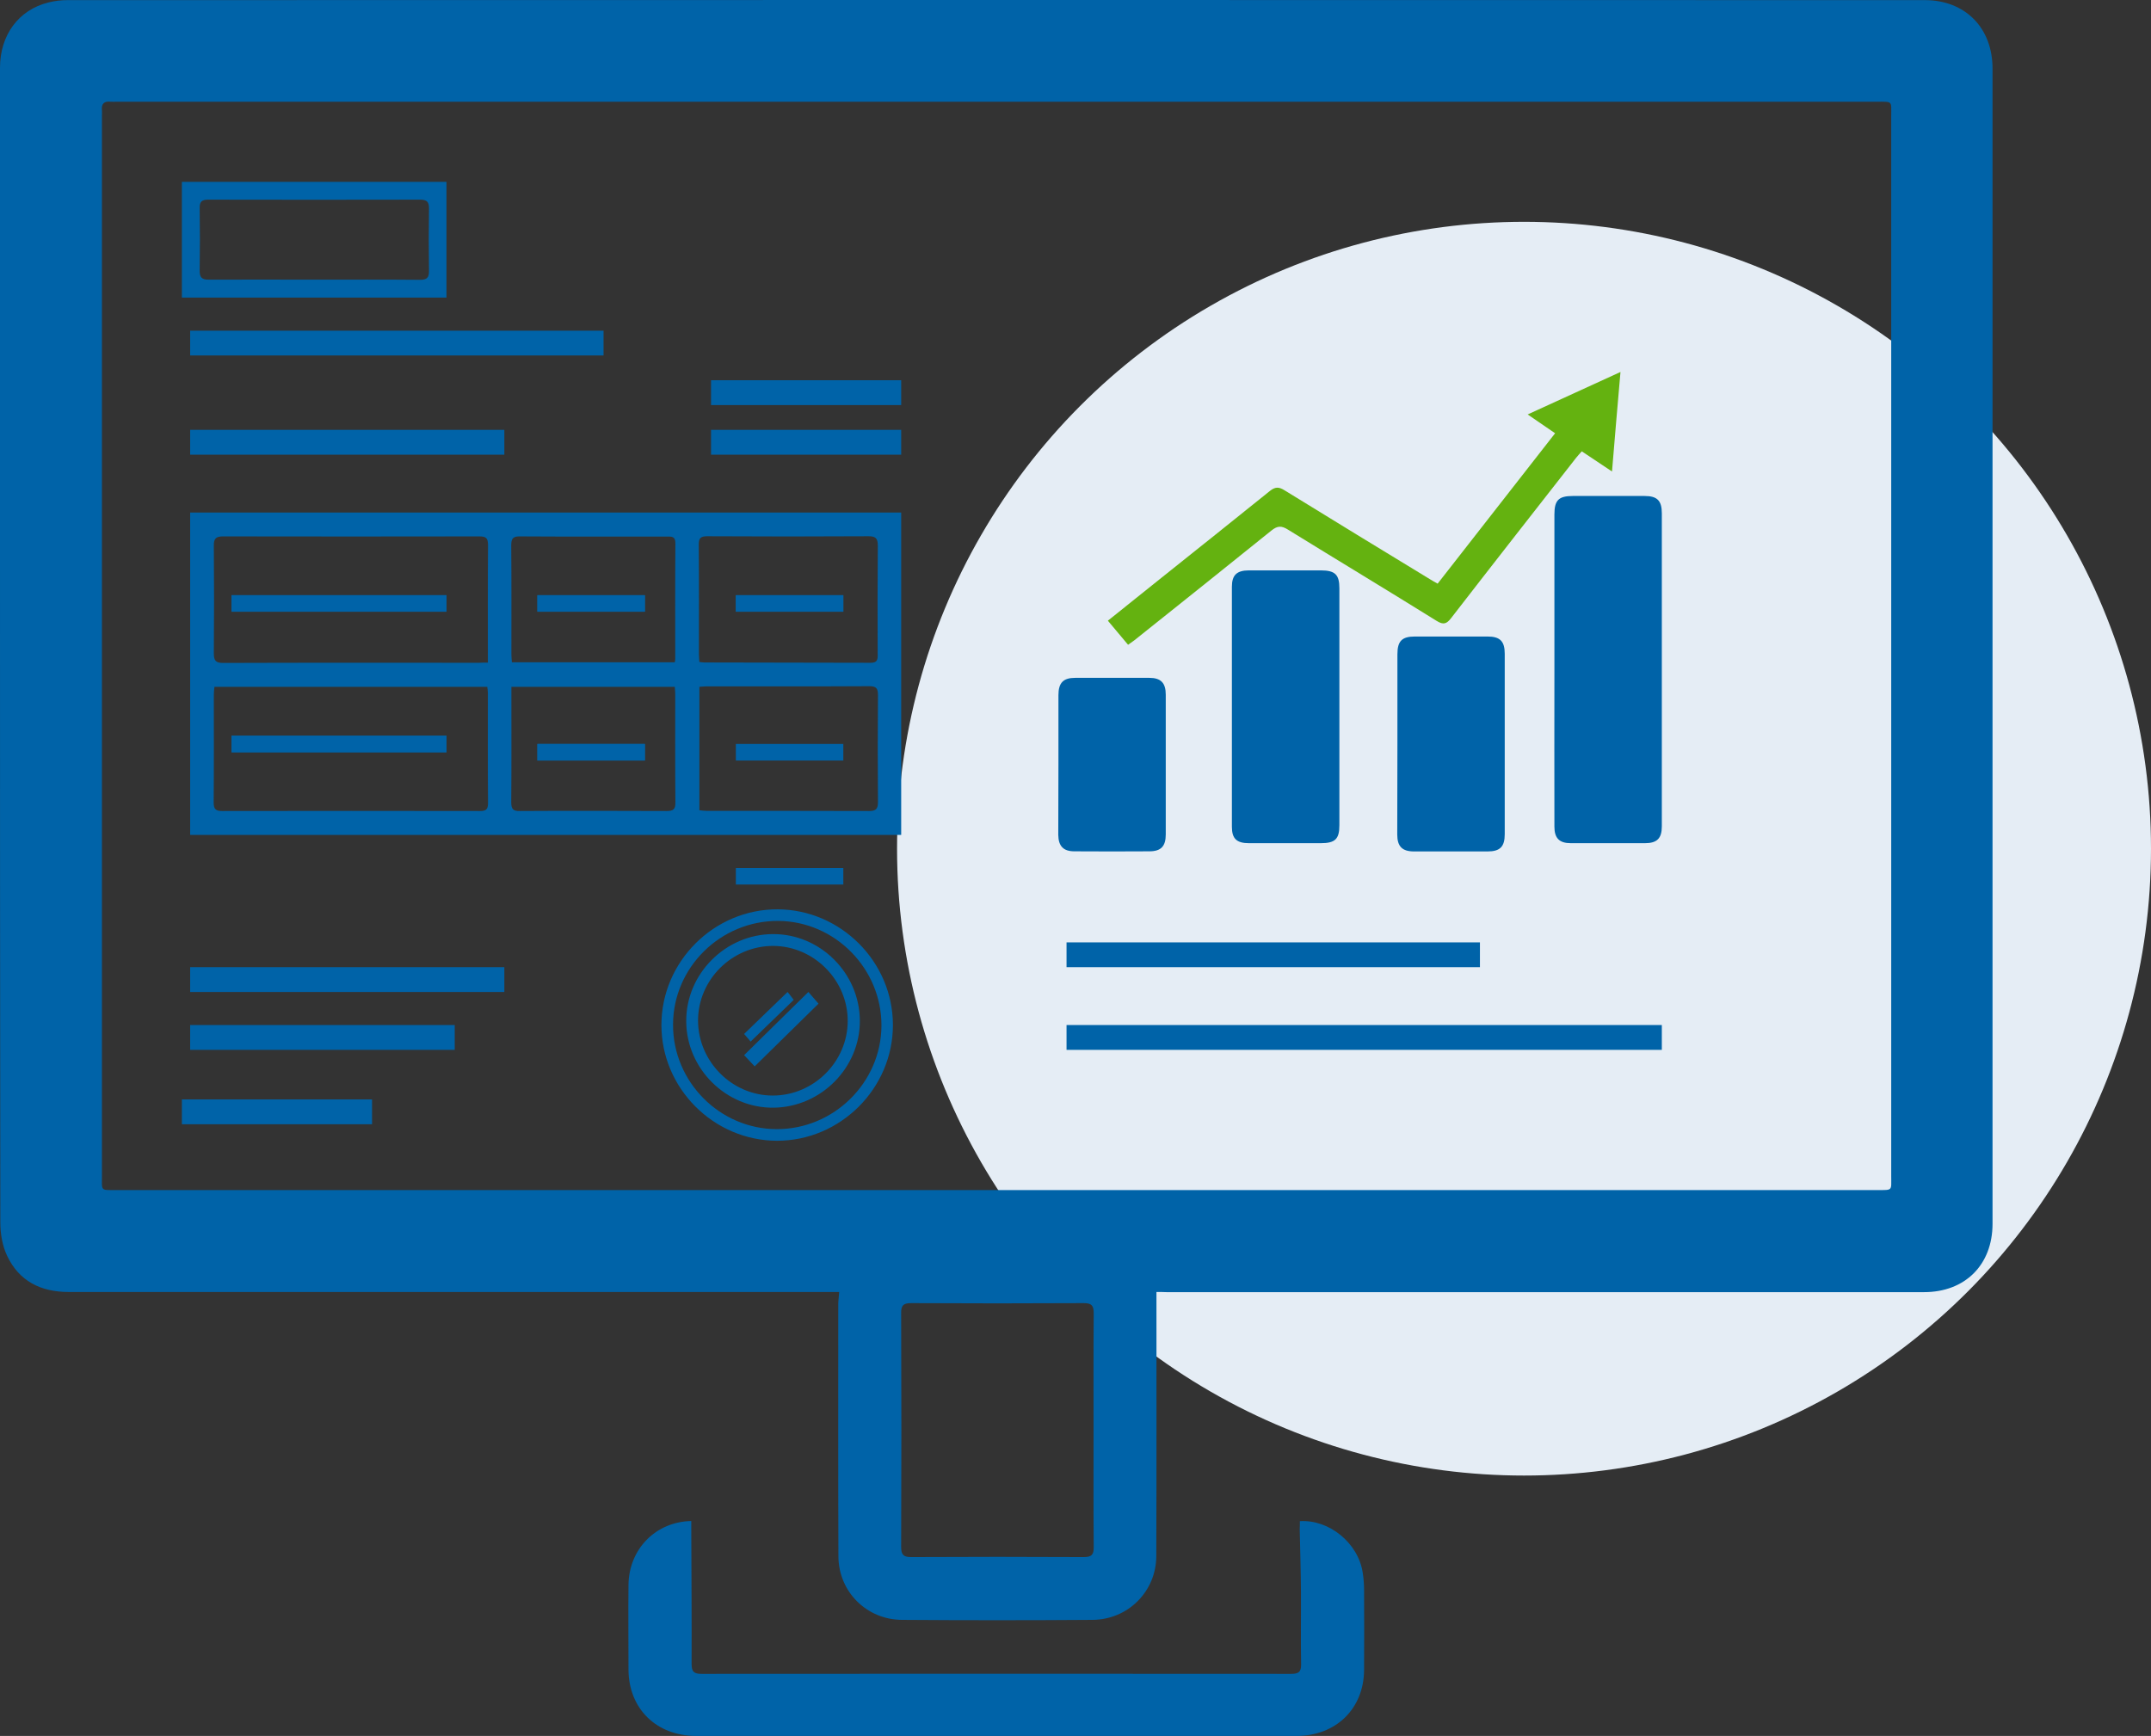 <?xml version="1.0" encoding="UTF-8"?>
<svg width="223px" height="180px" viewBox="0 0 223 180" version="1.1" xmlns="http://www.w3.org/2000/svg" xmlns:xlink="http://www.w3.org/1999/xlink">
    <rect x="0" y="0" width="223" height="180" fill="#333333" stroke="none"/>
    <title>cs_perspectives-icon</title>
    <g id="Subpages" stroke="none" stroke-width="1" fill="none" fill-rule="evenodd">
        <g id="Subpage_customer-service" transform="translate(-610, -994)">
            <g id="mid-section" transform="translate(0, 926)">
                <g id="Group-6" transform="translate(148, 50)">
                    <g id="perspectives" transform="translate(422, 18)">
                        <g id="cs_perspectives-icon" transform="translate(40, 0)">
                            <circle id="Oval" fill="#E5EDF5" cx="158" cy="88" r="65"></circle>
                            <g id="icon_perspectives" fill-rule="nonzero">
                                <path d="M119.892,133.966 C119.892,143.187 119.908,152.264 119.876,161.357 C119.86,165.013 116.953,167.932 113.275,167.964 C106.691,168.012 100.106,168.012 93.521,167.964 C89.843,167.948 86.936,165.045 86.92,161.373 C86.888,152.665 86.904,143.941 86.904,135.233 C86.904,134.864 86.968,134.495 87,133.966 C86.615,133.966 86.245,133.966 85.892,133.966 C59.633,133.966 33.374,133.966 7.115,133.966 C4.24,133.966 1.975,132.844 0.739,130.214 C0.241,129.171 0.032,127.904 0.032,126.734 C0,103.16 0,79.586 0,56.012 C0,39.687 0,23.345 0,7.02 C0,3.636 1.927,1.022 5.027,0.253 C5.669,0.092 6.344,0.012 7.002,0.012 C71.181,-0.004 135.375,-0.004 199.553,0.012 C203.729,0.012 206.571,2.883 206.571,7.1 C206.571,47.032 206.571,86.963 206.571,126.894 C206.571,131.144 203.729,133.982 199.473,133.982 C173.294,133.982 147.115,133.982 120.936,133.982 C120.631,133.966 120.262,133.966 119.892,133.966 Z M194.638,123.398 C196.244,123.398 196.068,123.478 196.068,121.971 C196.068,85.327 196.068,48.683 196.068,12.056 C196.068,10.436 196.261,10.548 194.558,10.548 C133.753,10.548 72.931,10.548 12.126,10.548 C11.917,10.548 11.692,10.564 11.483,10.548 C10.793,10.468 10.488,10.757 10.568,11.462 C10.584,11.639 10.568,11.831 10.568,12.023 C10.568,48.667 10.568,85.311 10.568,121.939 C10.568,123.51 10.391,123.398 12.045,123.398 C42.448,123.398 164.188,123.398 194.638,123.398 Z M113.372,148.287 C113.372,144.246 113.356,140.221 113.388,136.179 C113.388,135.377 113.179,135.121 112.36,135.121 C106.385,135.153 100.427,135.153 94.452,135.121 C93.633,135.121 93.408,135.377 93.425,136.179 C93.457,144.246 93.457,152.312 93.425,160.395 C93.425,161.18 93.633,161.453 94.452,161.453 C100.427,161.421 106.385,161.421 112.36,161.453 C113.179,161.453 113.404,161.196 113.388,160.395 C113.356,156.353 113.372,152.312 113.372,148.287 Z" id="Shape" fill="#0063A8"></path>
                                <path d="M134.762,157.73 C137.816,157.54 140.806,160.008 141.272,163.045 C141.368,163.646 141.417,164.247 141.417,164.848 C141.433,167.616 141.433,170.383 141.417,173.151 C141.4,177.169 138.507,180 134.408,180 C113.671,180 92.935,180 72.198,180 C68.051,180 65.173,177.185 65.157,173.104 C65.157,170.178 65.125,167.252 65.157,164.326 C65.205,160.64 67.954,157.793 71.667,157.714 C71.667,158.015 71.667,158.315 71.667,158.616 C71.684,163.25 71.716,167.9 71.7,172.535 C71.7,173.341 71.941,173.563 72.745,173.563 C93.111,173.547 113.462,173.547 133.829,173.563 C134.617,173.563 134.906,173.389 134.89,172.55 C134.842,170.051 134.89,167.536 134.874,165.037 C134.858,162.886 134.794,160.719 134.745,158.568 C134.762,158.284 134.762,158.015 134.762,157.73 Z" id="Path" fill="#0063A8"></path>
                                <path d="M19.714,53.143 C44.302,53.143 68.825,53.143 93.429,53.143 C93.429,64.27 93.429,75.396 93.429,86.571 C68.873,86.571 44.318,86.571 19.714,86.571 C19.714,75.445 19.714,64.334 19.714,53.143 Z M50.58,68.707 C50.58,64.543 50.564,60.523 50.596,56.519 C50.596,55.796 50.389,55.619 49.704,55.619 C40.844,55.635 31.984,55.635 23.124,55.619 C22.391,55.619 22.152,55.844 22.168,56.584 C22.2,60.298 22.2,64.028 22.168,67.743 C22.168,68.515 22.375,68.74 23.14,68.74 C31.968,68.707 40.812,68.724 49.64,68.724 C49.911,68.707 50.198,68.707 50.58,68.707 Z M22.232,71.216 C22.2,71.505 22.168,71.779 22.168,72.036 C22.168,75.766 22.184,79.481 22.152,83.211 C22.152,83.87 22.344,84.095 23.013,84.095 C31.936,84.079 40.86,84.079 49.783,84.095 C50.389,84.095 50.596,83.918 50.596,83.275 C50.564,79.464 50.58,75.67 50.58,71.859 C50.58,71.65 50.548,71.457 50.516,71.216 C41.067,71.216 31.681,71.216 22.232,71.216 Z M90.273,68.724 C90.927,68.724 91.006,68.418 90.991,67.887 C90.975,64.109 90.975,60.346 91.006,56.568 C91.006,55.828 90.783,55.603 90.05,55.603 C84.473,55.635 78.912,55.635 73.335,55.603 C72.634,55.603 72.427,55.796 72.442,56.503 C72.474,60.282 72.458,64.045 72.458,67.823 C72.458,68.08 72.49,68.338 72.506,68.643 C72.713,68.659 72.857,68.691 73.016,68.691 M72.506,84.015 C72.793,84.047 73.048,84.079 73.303,84.079 C78.912,84.079 84.505,84.079 90.114,84.095 C90.831,84.095 91.022,83.854 91.022,83.163 C90.991,79.464 90.991,75.766 91.022,72.068 C91.022,71.377 90.847,71.152 90.13,71.152 C84.505,71.184 78.88,71.168 73.239,71.168 C73.016,71.168 72.777,71.2 72.506,71.216 C72.506,75.493 72.506,79.722 72.506,84.015 Z M69.957,68.675 C69.989,68.482 70.004,68.386 70.004,68.273 C70.004,64.286 69.989,60.298 70.02,56.31 C70.02,55.603 69.622,55.635 69.16,55.635 C64.061,55.635 58.978,55.651 53.878,55.619 C53.161,55.619 53.002,55.86 53.002,56.552 C53.034,60.33 53.018,64.109 53.018,67.871 C53.018,68.129 53.05,68.386 53.066,68.675 C58.723,68.675 64.316,68.675 69.957,68.675 Z M53.018,71.216 C53.018,71.537 53.018,71.779 53.018,72.02 C53.018,75.75 53.034,79.464 53.002,83.195 C53.002,83.902 53.209,84.111 53.894,84.095 C58.962,84.063 64.045,84.079 69.112,84.095 C69.781,84.095 70.036,83.934 70.02,83.211 C69.989,79.464 70.004,75.702 70.004,71.955 C70.004,71.73 69.973,71.489 69.957,71.216 C64.316,71.216 58.723,71.216 53.018,71.216 Z" id="Shape" fill="#0063A8"></path>
                                <path d="M161.15,69.404 C161.15,64.044 161.15,58.701 161.15,53.342 C161.15,51.857 161.596,51.429 163.067,51.429 C165.545,51.429 168.023,51.429 170.501,51.429 C171.807,51.429 172.286,51.907 172.286,53.226 C172.286,64.044 172.286,74.862 172.286,85.681 C172.286,86.934 171.79,87.429 170.534,87.429 C167.974,87.429 165.413,87.429 162.852,87.429 C161.662,87.429 161.15,86.917 161.15,85.714 C161.134,80.271 161.15,74.829 161.15,69.404 Z" id="Path" fill="#0063A8"></path>
                                <path d="M138.857,73.326 C138.857,77.408 138.857,81.491 138.857,85.573 C138.857,87.009 138.411,87.429 136.923,87.429 C134.443,87.429 131.963,87.429 129.483,87.429 C128.21,87.429 127.714,86.961 127.714,85.734 C127.714,77.441 127.714,69.131 127.714,60.837 C127.714,59.627 128.227,59.143 129.483,59.143 C131.963,59.143 134.443,59.143 136.923,59.143 C138.411,59.143 138.857,59.579 138.857,60.998 C138.857,65.113 138.857,69.228 138.857,73.326 Z" id="Path" fill="#0063A8"></path>
                                <path d="M116.951,66.857 C116.232,65.999 115.56,65.202 114.857,64.36 C116.775,62.83 118.613,61.347 120.467,59.864 C124.191,56.882 127.931,53.916 131.639,50.919 C132.198,50.466 132.582,50.466 133.173,50.841 C138.192,53.932 143.227,57.007 148.261,60.067 C148.485,60.207 148.709,60.332 149.044,60.519 C153.088,55.337 157.132,50.17 161.223,44.925 C160.264,44.269 159.385,43.66 158.378,42.974 C161.607,41.491 164.724,40.07 168,38.571 C167.696,42.053 167.409,45.377 167.121,48.89 C166.002,48.14 165.027,47.5 163.988,46.798 C163.781,47.032 163.589,47.235 163.413,47.454 C159.082,52.995 154.75,58.521 150.451,64.079 C149.987,64.687 149.652,64.828 148.933,64.375 C143.818,61.191 138.656,58.084 133.525,54.915 C132.854,54.494 132.438,54.509 131.815,55.009 C127.1,58.818 122.353,62.596 117.606,66.389 C117.43,66.514 117.239,66.654 116.951,66.857 Z" id="Path" fill="#64B210"></path>
                                <path d="M144.874,77.151 C144.874,74.054 144.874,70.941 144.874,67.845 C144.874,66.478 145.337,66 146.692,66 C149.205,66 151.702,66 154.214,66 C155.521,66 156,66.494 156,67.795 C156,74.022 156,80.264 156,86.49 C156,87.792 155.521,88.286 154.214,88.286 C151.685,88.286 149.139,88.286 146.61,88.286 C145.37,88.286 144.857,87.775 144.857,86.523 C144.857,83.41 144.874,80.281 144.874,77.151 Z" id="Path" fill="#0063A8"></path>
                                <path d="M109.731,79.288 C109.731,76.891 109.731,74.477 109.731,72.079 C109.731,70.805 110.227,70.286 111.467,70.286 C114.029,70.286 116.592,70.286 119.154,70.286 C120.345,70.286 120.857,70.805 120.857,72.029 C120.857,76.857 120.857,81.702 120.857,86.53 C120.857,87.753 120.361,88.273 119.154,88.273 C116.559,88.29 113.98,88.29 111.384,88.273 C110.243,88.273 109.731,87.737 109.714,86.563 C109.714,84.149 109.731,81.719 109.731,79.288 Z" id="Path" fill="#0063A8"></path>
                                <path d="M110.571,108.857 C110.571,107.983 110.571,107.178 110.571,106.286 C131.138,106.286 151.688,106.286 172.286,106.286 C172.286,107.143 172.286,107.965 172.286,108.857 C151.72,108.857 131.186,108.857 110.571,108.857 Z" id="Path" fill="#0063A8"></path>
                                <path d="M18.857,18.857 C28.011,18.857 37.115,18.857 46.286,18.857 C46.286,22.841 46.286,26.824 46.286,30.857 C37.148,30.857 28.027,30.857 18.857,30.857 C18.857,26.874 18.857,22.907 18.857,18.857 Z M32.506,28.997 C36.177,28.997 39.848,28.981 43.536,29.014 C44.261,29.014 44.491,28.8 44.475,28.075 C44.442,25.935 44.442,23.795 44.475,21.655 C44.491,20.948 44.277,20.701 43.553,20.701 C36.226,20.717 28.916,20.717 21.59,20.701 C20.915,20.701 20.685,20.915 20.701,21.59 C20.734,23.73 20.734,25.869 20.701,28.009 C20.685,28.75 20.899,29.014 21.672,28.997 C25.278,28.981 28.884,28.997 32.506,28.997 Z" id="Shape" fill="#0063A8"></path>
                                <path d="M62.571,34.286 C62.571,35.16 62.571,35.983 62.571,36.857 C48.286,36.857 34.033,36.857 19.714,36.857 C19.714,36 19.714,35.178 19.714,34.286 C34,34.286 48.237,34.286 62.571,34.286 Z" id="Path" fill="#0063A8"></path>
                                <path d="M153.429,97.714 C153.429,98.577 153.429,99.387 153.429,100.286 C139.17,100.286 124.895,100.286 110.571,100.286 C110.571,99.458 110.571,98.613 110.571,97.714 C124.83,97.714 139.072,97.714 153.429,97.714 Z" id="Path" fill="#0063A8"></path>
                                <path d="M92.571,106.286 C92.571,112.872 87.106,118.302 80.531,118.286 C73.973,118.254 68.571,112.84 68.571,106.286 C68.571,99.699 74.021,94.27 80.612,94.286 C87.17,94.318 92.571,99.732 92.571,106.286 Z M80.515,117.081 C86.447,117.097 91.35,112.246 91.382,106.366 C91.414,100.438 86.559,95.523 80.676,95.49 C74.712,95.458 69.777,100.31 69.777,106.254 C69.761,112.165 74.616,117.065 80.515,117.081 Z" id="Shape" fill="#0063A8"></path>
                                <path d="M52.286,44.571 C52.286,45.452 52.286,46.262 52.286,47.143 C41.429,47.143 30.604,47.143 19.714,47.143 C19.714,46.28 19.714,45.452 19.714,44.571 C30.571,44.571 41.38,44.571 52.286,44.571 Z" id="Path" fill="#0063A8"></path>
                                <path d="M19.714,102.857 C19.714,101.994 19.714,101.184 19.714,100.286 C30.555,100.286 41.396,100.286 52.286,100.286 C52.286,101.114 52.286,101.959 52.286,102.857 C41.445,102.857 30.637,102.857 19.714,102.857 Z" id="Path" fill="#0063A8"></path>
                                <path d="M19.714,108.857 C19.714,107.977 19.714,107.166 19.714,106.286 C28.846,106.286 37.978,106.286 47.143,106.286 C47.143,107.131 47.143,107.977 47.143,108.857 C38.011,108.857 28.911,108.857 19.714,108.857 Z" id="Path" fill="#0063A8"></path>
                                <path d="M93.429,39.429 C93.429,40.309 93.429,41.119 93.429,42 C86.868,42 80.323,42 73.714,42 C73.714,41.155 73.714,40.309 73.714,39.429 C80.275,39.429 86.804,39.429 93.429,39.429 Z" id="Path" fill="#0063A8"></path>
                                <path d="M73.714,47.143 C73.714,46.28 73.714,45.452 73.714,44.571 C80.28,44.571 86.83,44.571 93.429,44.571 C93.429,45.417 93.429,46.245 93.429,47.143 C86.879,47.143 80.345,47.143 73.714,47.143 Z" id="Path" fill="#0063A8"></path>
                                <path d="M18.857,116.571 C18.857,115.691 18.857,114.881 18.857,114 C25.423,114 31.973,114 38.571,114 C38.571,114.845 38.571,115.673 38.571,116.571 C32.021,116.571 25.487,116.571 18.857,116.571 Z" id="Path" fill="#0063A8"></path>
                                <path d="M87.429,90 C87.429,90.593 87.429,91.121 87.429,91.714 C83.698,91.714 80.016,91.714 76.286,91.714 C76.286,91.143 76.286,90.615 76.286,90 C79.984,90 83.665,90 87.429,90 Z" id="Path" fill="#0063A8"></path>
                                <path d="M24,63.429 C31.48,63.429 38.867,63.429 46.286,63.429 C46.286,62.82 46.286,62.278 46.286,61.714 C38.836,61.714 31.418,61.714 24,61.714 C24,62.323 24,62.842 24,63.429 Z" id="Path" fill="#0063A8"></path>
                                <path d="M46.286,76.286 C38.816,76.286 31.423,76.286 24,76.286 C24,76.901 24,77.429 24,78 C31.439,78 38.831,78 46.286,78 C46.286,77.429 46.286,76.879 46.286,76.286 Z" id="Path" fill="#0063A8"></path>
                                <path d="M76.286,63.429 C80.06,63.429 83.72,63.429 87.429,63.429 C87.429,62.82 87.429,62.278 87.429,61.714 C83.687,61.714 79.995,61.714 76.286,61.714 C76.286,62.323 76.286,62.842 76.286,63.429 Z" id="Path" fill="#0063A8"></path>
                                <path d="M66.857,61.714 C63.094,61.714 59.412,61.714 55.714,61.714 C55.714,62.308 55.714,62.857 55.714,63.429 C59.445,63.429 63.126,63.429 66.857,63.429 C66.857,62.857 66.857,62.308 66.857,61.714 Z" id="Path" fill="#0063A8"></path>
                                <path d="M66.857,77.143 C63.104,77.143 59.401,77.143 55.714,77.143 C55.714,77.774 55.714,78.316 55.714,78.857 C59.467,78.857 63.154,78.857 66.857,78.857 C66.857,78.248 66.857,77.707 66.857,77.143 Z" id="Path" fill="#0063A8"></path>
                                <path d="M24,63.429 C24,62.842 24,62.323 24,61.714 C31.418,61.714 38.821,61.714 46.286,61.714 C46.286,62.278 46.286,62.82 46.286,63.429 C38.867,63.429 31.465,63.429 24,63.429 Z" id="Path" fill="#0063A8"></path>
                                <path d="M46.286,76.286 C46.286,76.879 46.286,77.407 46.286,78 C38.847,78 31.454,78 24,78 C24,77.429 24,76.901 24,76.286 C31.423,76.286 38.816,76.286 46.286,76.286 Z" id="Path" fill="#0063A8"></path>
                                <path d="M76.286,63.429 C76.286,62.842 76.286,62.323 76.286,61.714 C79.995,61.714 83.687,61.714 87.429,61.714 C87.429,62.278 87.429,62.82 87.429,63.429 C83.72,63.429 80.044,63.429 76.286,63.429 Z" id="Path" fill="#0063A8"></path>
                                <path d="M76.286,78.857 C76.286,78.271 76.286,77.752 76.286,77.143 C79.995,77.143 83.687,77.143 87.429,77.143 C87.429,77.707 87.429,78.248 87.429,78.857 C83.72,78.857 80.044,78.857 76.286,78.857 Z" id="Path" fill="#0063A8"></path>
                                <path d="M66.857,61.714 C66.857,62.308 66.857,62.835 66.857,63.429 C63.126,63.429 59.445,63.429 55.714,63.429 C55.714,62.857 55.714,62.33 55.714,61.714 C59.412,61.714 63.094,61.714 66.857,61.714 Z" id="Path" fill="#0063A8"></path>
                                <path d="M66.857,77.143 C66.857,77.707 66.857,78.248 66.857,78.857 C63.154,78.857 59.467,78.857 55.714,78.857 C55.714,78.316 55.714,77.774 55.714,77.143 C59.401,77.143 63.104,77.143 66.857,77.143 Z" id="Path" fill="#0063A8"></path>
                                <path d="M89.143,105.815 C89.176,110.696 85.133,114.789 80.218,114.856 C75.303,114.923 71.16,110.83 71.143,105.899 C71.11,100.984 75.219,96.857 80.151,96.857 C85.033,96.84 89.109,100.9 89.143,105.815 Z M80.118,113.598 C84.345,113.598 87.868,110.109 87.885,105.882 C87.901,101.655 84.412,98.115 80.185,98.082 C75.907,98.065 72.368,101.571 72.368,105.832 C72.384,110.076 75.89,113.598 80.118,113.598 Z" id="Shape" fill="#0063A8"></path>
                                <path d="M83.808,102.857 C84.179,103.291 84.486,103.637 84.857,104.071 C82.646,106.238 80.484,108.37 78.24,110.571 C77.869,110.19 77.546,109.843 77.143,109.41 C79.37,107.208 81.549,105.076 83.808,102.857 Z" id="Path" fill="#0063A8"></path>
                                <path d="M77.821,108 C77.581,107.726 77.383,107.498 77.143,107.209 C78.641,105.763 80.082,104.363 81.65,102.857 C81.862,103.116 82.046,103.359 82.286,103.679 C80.788,105.124 79.333,106.539 77.821,108 Z" id="Path" fill="#0063A8"></path>
                            </g>
                        </g>
                    </g>
                </g>
            </g>
        </g>
    </g>
</svg>